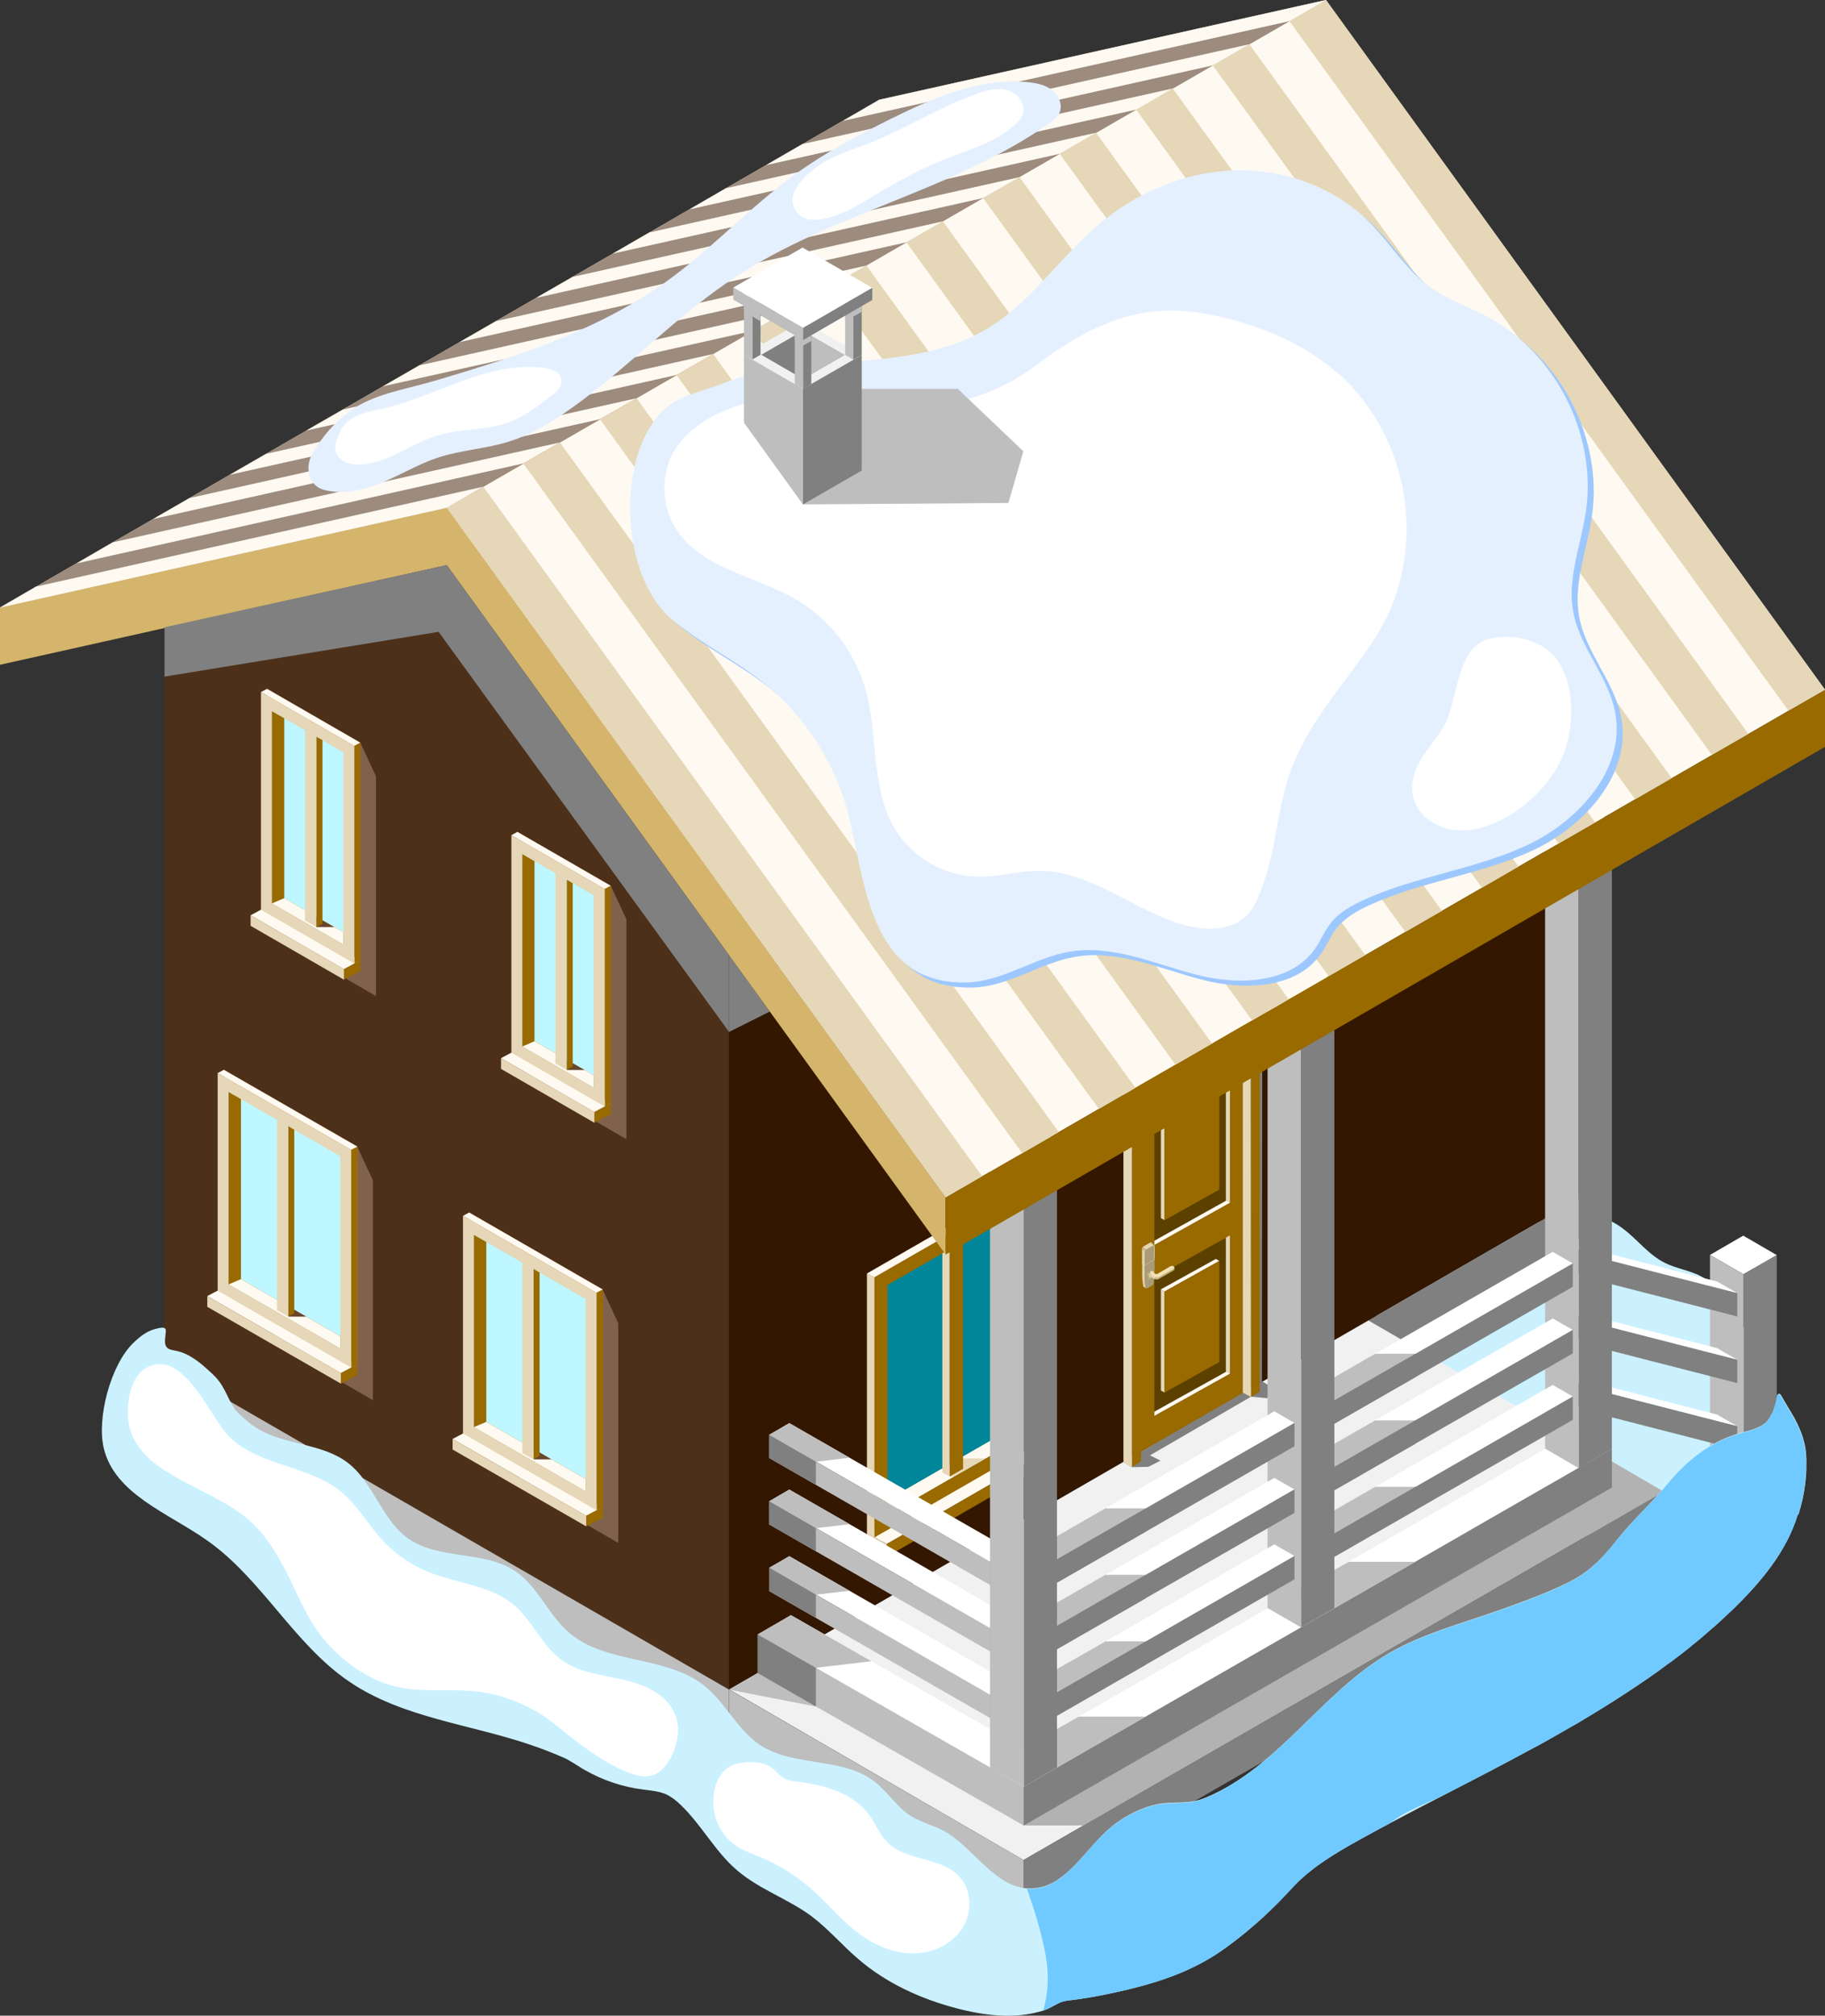 <?xml version="1.0" encoding="UTF-8"?>
<svg xmlns="http://www.w3.org/2000/svg" viewBox="0 0 100.28 110.73">
  <rect x="0" y="0" width="100.28" height="110.73" fill="#333333" stroke="none"/>
  <defs>
    <style>
      .cls-1 {
        fill: #f1f1f1;
      }

      .cls-2, .cls-3 {
        fill: gray;
      }

      .cls-4 {
        fill: #cbbb86;
      }

      .cls-5 {
        fill: #9d8b7e;
      }

      .cls-5, .cls-6, .cls-3, .cls-7, .cls-8, .cls-9 {
        isolation: isolate;
      }

      .cls-5, .cls-3, .cls-7, .cls-8, .cls-9 {
        mix-blend-mode: multiply;
      }

      .cls-10 {
        fill: #f1e2b7;
      }

      .cls-11 {
        fill: #331700;
      }

      .cls-12 {
        fill: #b8aa7a;
      }

      .cls-13 {
        fill: #008698;
      }

      .cls-14 {
        fill: #9dc8ff;
      }

      .cls-15 {
        fill: #cbf1ff;
      }

      .cls-16, .cls-7 {
        fill: #bebebe;
      }

      .cls-17 {
        fill: #986a00;
      }

      .cls-18 {
        fill: #bef7ff;
      }

      .cls-19 {
        fill: #fff;
      }

      .cls-20 {
        fill: #e2d2a9;
      }

      .cls-21 {
        fill: #e7daad;
      }

      .cls-22 {
        fill: #a99c79;
      }

      .cls-23 {
        fill: #c5b893;
      }

      .cls-24 {
        fill: #bbaa72;
      }

      .cls-25 {
        fill: #a86647;
      }

      .cls-26 {
        fill: #ce7538;
      }

      .cls-27 {
        fill: #e9dbb2;
      }

      .cls-28 {
        fill: #f3e6b8;
      }

      .cls-29 {
        fill: #5c4000;
      }

      .cls-8 {
        fill: #80624c;
      }

      .cls-30 {
        fill: #c3b586;
      }

      .cls-31 {
        fill: #af8d54;
      }

      .cls-32 {
        fill: #70c9ff;
      }

      .cls-33 {
        fill: #d9ca9d;
      }

      .cls-34 {
        fill: #66462d;
      }

      .cls-9 {
        fill: #b2b2b2;
      }

      .cls-35 {
        fill: #4d3019;
      }

      .cls-36 {
        fill: #ceac70;
      }

      .cls-37 {
        fill: #d0c093;
      }

      .cls-38 {
        fill: #fffaf1;
      }

      .cls-39 {
        fill: #e5f0ff;
      }

      .cls-40 {
        fill: #a55e2d;
      }

      .cls-41 {
        fill: #d5b56b;
      }

      .cls-42 {
        fill: #e5d7b7;
      }
    </style>
  </defs>
  <g class="cls-6">
    <g id="Layer_2" data-name="Layer 2">
      <g id="sunneblick">
        <g id="Suniblick">
          <g>
            <path class="cls-15" d="M89.17,67.49c.8.59,1.41,1.44,2.3,1.88.63.32,1.35.41,1.97.73.99.51,1.6,1.52,2.17,2.47.54.91,1.07,1.82,1.4,2.82.72,2.19.36,4.66-.77,6.67-1.03,1.84-2.76,3.38-4.83,3.79-.72.14-1.49.15-2.18-.1-.81-.3-1.46-.92-2.13-1.47-1.33-1.07-2.86-1.89-4.49-2.39-1.99-.61-4.17-.77-5.93-1.89-1.43-.91-2.47-2.5-2.46-4.19,0-1.66.98-3.16,2.14-4.34,1.89-1.93,4.07-2.81,6.54-3.72,2.16-.8,4.08-1.87,6.26-.27h.01Z"/>
            <g>
              <g>
                <polygon class="cls-35" points="40.06 92.82 9.04 74.92 9.04 34.46 24.55 31.04 40.06 52.37 40.06 92.82"/>
                <polygon class="cls-11" points="40.06 92.82 88.37 64.93 88.37 24.48 40.06 52.37 40.06 92.82"/>
                <polygon class="cls-40" points="24.55 31.04 72.86 3.14 88.37 24.48 40.06 52.37 24.55 31.04"/>
                <polygon class="cls-26" points="9.04 34.46 57.35 6.57 72.86 3.14 24.55 31.04 9.04 34.46"/>
              </g>
              <polygon class="cls-2" points="75.19 74.71 75.19 72.54 88.37 64.93 88.37 67.1 75.19 74.71"/>
              <g>
                <polygon class="cls-1" points="91.42 81.93 56.24 102.18 40.07 92.81 75.19 72.54 91.42 81.93"/>
                <polygon class="cls-16" points="40.06 92.82 44.83 93.75 41.63 91.91 40.06 92.82"/>
                <polygon class="cls-9" points="56.25 100.28 59.55 100.28 91.42 81.94 87.45 79.63 56.25 100.28"/>
                <polygon class="cls-2" points="91.42 84.11 91.42 81.94 56.24 102.18 56.24 104.35 91.42 84.11"/>
                <polygon class="cls-16" points="56.24 104.35 56.24 102.18 40.07 92.82 40.07 94.99 56.24 104.35"/>
              </g>
              <polygon class="cls-3" points="40.06 56.69 42.3 55.57 40.06 52.47 40.06 56.69"/>
              <g>
                <polygon class="cls-3" points="62.2 80.6 63.1 80.58 63.77 80.24 63.19 79.95 68.74 76.73 69.63 76.81 70.33 76.46 69.34 75.88 61.73 80.32 62.2 80.6"/>
                <polygon class="cls-3" points="69.34 75.88 69.36 56.62 68.76 55.32 68.83 76.17 69.34 75.88"/>
                <g>
                  <g>
                    <g>
                      <g>
                        <polygon class="cls-31" points="62.21 59.68 62.69 59.95 62.69 79.75 62.21 79.48 62.21 59.68"/>
                        <polygon class="cls-17" points="62.69 59.95 68.31 56.69 68.31 76.51 62.69 79.75 62.69 59.95"/>
                        <g>
                          <polygon class="cls-29" points="63.43 60.76 67.57 58.45 67.57 66.08 63.43 68.39 63.43 60.76"/>
                          <polygon class="cls-38" points="67.37 58.56 67.37 65.96 63.43 68.16 63.43 68.39 67.57 66.08 67.57 58.45 67.37 58.56"/>
                        </g>
                        <g>
                          <polygon class="cls-29" points="63.43 70.19 67.57 67.88 67.57 75.47 63.43 77.78 63.43 70.19"/>
                          <polygon class="cls-38" points="67.37 67.99 67.37 75.36 63.43 77.55 63.43 77.78 67.57 75.47 67.57 67.88 67.37 67.99"/>
                        </g>
                        <polygon class="cls-36" points="67.83 56.44 68.31 56.71 62.69 59.95 62.21 59.68 67.83 56.44"/>
                      </g>
                      <polygon class="cls-42" points="67.37 58.56 67.37 65.96 67.57 66.08 67.57 58.45 67.37 58.56"/>
                      <polygon class="cls-42" points="63.79 61.36 63.79 66.92 63.99 67.03 63.99 61.48 63.79 61.36"/>
                      <polygon class="cls-38" points="63.79 61.36 66.81 59.69 67 59.8 63.99 61.48 63.79 61.36"/>
                      <polygon class="cls-42" points="67.37 67.99 67.37 75.36 67.57 75.47 67.57 67.88 67.37 67.99"/>
                    </g>
                    <g>
                      <polygon class="cls-17" points="69.22 55.6 69.22 76.45 68.93 76.62 68.74 76.73 68.73 76.74 68.3 76.51 68.73 76.26 68.73 56.46 68.29 56.73 62.69 60.01 62.7 80.28 62.2 80.59 62.2 59.73 69.22 55.6"/>
                      <polygon class="cls-42" points="61.73 59.45 62.2 59.73 62.2 80.6 61.73 80.32 61.73 59.45"/>
                      <polygon class="cls-38" points="68.76 55.32 69.22 55.6 62.2 59.73 61.73 59.46 68.76 55.32"/>
                    </g>
                    <polygon class="cls-42" points="68.74 76.73 68.73 76.74 68.3 76.51 68.29 76.5 68.29 56.71 68.73 56.46 68.74 76.73"/>
                  </g>
                  <g>
                    <path class="cls-20" d="M63.3,68.34v1.2l-.05.85c0,.06-.03.11-.08.14l-.18.1-.05.03-.04.02s-.04.01-.06,0h0s-.03-.03-.03-.06l-.05-.45v-1.55c0-.06.03-.12.08-.15l.37-.21s.05-.01.07,0h0s.03.03.03.06v.02Z"/>
                    <polygon class="cls-20" points="63.4 68.42 63.3 68.81 63.3 68.83 62.99 70.64 62.97 70.77 62.84 70.69 62.83 70.69 62.8 69.49 62.89 69.24 62.96 69.02 63.22 68.49 63.27 68.28 63.27 68.29 63.4 68.42 63.4 68.42"/>
                    <path class="cls-22" d="M63.44,68.47v1.15l-.05.85c0,.06-.03.11-.08.14l-.27.16s-.05.01-.07,0-.03-.03-.03-.05v-.04l-.05-.4v-1.49c0-.06.03-.12.08-.15l.25-.14.08-.05.04-.02s.04-.01.06,0h0s.03.03.03.06v-.02Z"/>
                    <path class="cls-20" d="M63.44,68.47v.66l-.14-.31h0l-.33.58-.07.11-.14-.08v-.8c0-.06.03-.12.08-.15l.37-.21s.05-.01.07,0h0l.13.13h0s.03.03.03.06h0Z"/>
                    <path class="cls-23" d="M62.75,68.65l.58.39.11-.28v-.28s-.01-.04-.03-.06h0l-.13-.13h0s-.04-.01-.07,0l-.37.21s-.08.09-.08.15h0Z"/>
                    <path class="cls-27" d="M63.21,68.28h-.01l-.37.21s-.02.01-.02.02l.41.29.16-.37-.16-.15h0Z"/>
                    <path class="cls-37" d="M63.4,68.42h0s-.04-.01-.06,0l-.04.02-.08.05-.25.14s-.08.09-.08.15v.75l.55-.32v-.73s-.01-.04-.03-.06h0Z"/>
                    <path class="cls-22" d="M62.91,68.78s.03-.1.07-.13l.37-.21h.04s.02.03.02.04v.72l-.51.3v-.72h0Z"/>
                    <path class="cls-22" d="M62.89,70.32l.04.35v.04s.02.04.03.05c.02.01.04.01.07,0l.27-.15s.08-.08.08-.13l.05-.47v-.6l-.53.31v.6h-.01Z"/>
                    <path class="cls-20" d="M63.29,68.35h.03l-.02-.02h-.05l-.37.21s-.08.09-.08.15v.79l.04.02v-.79c0-.06.03-.12.08-.15l.37-.21Z"/>
                    <path class="cls-23" d="M63.3,68.31h-.05l-.37.21s-.08.09-.08.15l.04.03h0c0-.06.03-.12.08-.15l.37-.21h.03l-.02-.02h0Z"/>
                    <path class="cls-27" d="M63.25,68.32h0l-.37.21s-.02.01-.02.02l.04.03s.02-.01.02-.02l.36-.21-.03-.03h0Z"/>
                    <g>
                      <g>
                        <g>
                          <path class="cls-30" d="M63.16,70.21l-.07-.04s-.05-.08-.03-.15v-.02h0v-.02h0v-.02h0s0-.01.01-.02h0s.01-.01.02-.02h0s.01,0,.02-.01h.07l.07.04s.05.07.04.12v.02h0s-.02.06-.04.08c-.02.03-.04.05-.06.07-.05.05-.11.07-.15.05l.12-.08Z"/>
                          <path class="cls-12" d="M63.31,70.16h0l-.25-.14h0c-.02.07,0,.13.03.15l.07.04s.1,0,.15-.05h0Z"/>
                          <path class="cls-21" d="M63.38,70.06s.02-.04.02-.05h0v-.02c0-.06,0-.1-.04-.12l-.07-.04h-.07s-.01,0-.02.01h0s-.01.01-.02.02h0l.26.15-.06.05Z"/>
                          <path class="cls-28" d="M63.4,69.94s0-.08-.04-.09l-.07-.04h-.06l.21.12h-.04Z"/>
                        </g>
                        <path class="cls-30" d="M63.17,70.21c.06.03.15-.02.2-.12.06-.1.06-.21,0-.24s-.15.02-.2.12c-.06.1-.06.21,0,.24Z"/>
                      </g>
                      <g>
                        <path class="cls-33" d="M63.38,69.85s-.04-.01-.07,0v.32s.05-.05.06-.08c.06-.1.06-.21,0-.24h.01Z"/>
                        <path class="cls-10" d="M63.19,69.95l.03.09.18-.1-.04-.09s-.1-.03-.17.1h0Z"/>
                        <path class="cls-33" d="M63.22,70.03v.11l-.06.06s-.04-.04-.03-.11c0-.09.06-.15.06-.15l.03.09Z"/>
                        <g>
                          <path class="cls-24" d="M64.53,69.62s-.04.03-.05.05c-.06-.03-.12-.02-.18,0l-.7.41s-.08.02-.11,0l-.27-.06v.11l.16.09c.11.06.25.06.37,0l.75-.43s.04-.04.04-.06h0v-.12h0Z"/>
                          <path class="cls-4" d="M63.46,70.27c.07.02.14.02.21,0v-.15h-.21v.14h0Z"/>
                          <path class="cls-20" d="M63.46,70.09l-.24-.05v.11l.16.09s.05.03.08.03v-.18Z"/>
                          <path class="cls-10" d="M63.22,70.03l.16.09c.11.06.25.07.37,0l.75-.43s.05-.1,0-.12h0c-.06-.04-.14-.04-.2,0l-.7.41s-.08.02-.11,0l-.09-.05-.18.1h0Z"/>
                        </g>
                      </g>
                    </g>
                  </g>
                  <polygon class="cls-17" points="63.99 61.48 67 59.8 67 65.35 63.99 67.03 63.99 61.48"/>
                  <polygon class="cls-42" points="63.79 70.83 63.79 76.39 63.99 76.5 63.99 70.95 63.79 70.83"/>
                  <polygon class="cls-38" points="63.79 70.83 66.81 69.16 67 69.27 63.99 70.95 63.79 70.83"/>
                  <polygon class="cls-17" points="63.99 70.95 67 69.27 67 74.82 63.99 76.5 63.99 70.95"/>
                </g>
              </g>
              <g>
                <g>
                  <polygon class="cls-38" points="57.49 79.77 56.41 79.2 47.64 84.24 48.73 84.82 57.49 79.77"/>
                  <polygon class="cls-42" points="48.73 85.52 47.64 84.94 47.64 84.24 48.73 84.82 48.73 85.52"/>
                  <polygon class="cls-17" points="57.49 80.47 57.49 79.77 48.73 84.82 48.73 85.52 57.49 80.47"/>
                </g>
                <g>
                  <polygon class="cls-25" points="56.41 79.2 56.41 64.91 47.64 69.96 47.64 84.24 56.41 79.2"/>
                  <polygon class="cls-38" points="56.82 65.13 56.41 64.91 47.64 69.96 48.05 70.17 56.82 65.13"/>
                  <polygon class="cls-42" points="48.05 84.46 47.64 84.24 47.64 69.96 48.05 70.17 48.05 84.46"/>
                  <polygon class="cls-17" points="56.82 79.41 56.82 65.13 48.05 70.17 48.05 84.46 56.82 79.41"/>
                  <polygon class="cls-13" points="56.1 66.37 56.1 79 48.77 83.21 48.77 70.59 56.1 66.37"/>
                  <polygon class="cls-42" points="55.29 66.84 55.29 78.65 48.77 82.4 48.77 83.21 56.1 79 56.1 66.37 55.29 66.84"/>
                  <polygon class="cls-38" points="56.1 79 54.15 80.12 52.42 81.11 48.77 83.21 48.77 82.4 52.18 80.44 52.73 80.12 55.29 78.65 56.1 79"/>
                  <polygon class="cls-42" points="54.15 80.12 52.42 81.11 52.18 81.11 52.18 80.12 54.15 80.12"/>
                </g>
                <g>
                  <polygon class="cls-42" points="51.78 68.85 51.78 80.9 52.18 81.11 52.18 68.62 51.78 68.85"/>
                  <polygon class="cls-17" points="52.18 68.62 52.18 81.11 52.92 80.69 52.92 68.19 52.18 68.62"/>
                </g>
              </g>
              <g>
                <polygon class="cls-19" points="95.8 70 93.96 68.94 95.79 67.88 97.63 68.95 95.8 70"/>
                <polygon class="cls-2" points="95.8 81.59 97.63 80.53 97.63 68.95 95.8 70 95.8 81.59"/>
                <polygon class="cls-16" points="93.96 80.52 95.8 81.59 95.8 70 93.96 68.94 93.96 80.52"/>
              </g>
              <g>
                <g>
                  <polygon class="cls-2" points="87.19 68.92 87.19 70.2 86.09 69.57 86.09 68.28 87.19 68.92"/>
                  <polygon class="cls-19" points="95.46 71.04 94.35 70.4 86.09 68.28 87.19 68.92 95.46 71.04"/>
                  <polygon class="cls-2" points="95.46 72.32 95.46 71.04 87.19 68.92 87.19 70.2 95.46 72.32"/>
                </g>
                <g>
                  <polygon class="cls-2" points="87.19 72.58 87.19 73.86 86.09 73.22 86.09 71.94 87.19 72.58"/>
                  <polygon class="cls-19" points="95.46 74.7 94.35 74.06 86.09 71.94 87.19 72.58 95.46 74.7"/>
                  <polygon class="cls-2" points="95.46 75.98 95.46 74.7 87.19 72.58 87.19 73.86 95.46 75.98"/>
                </g>
                <g>
                  <polygon class="cls-2" points="87.19 76.23 87.19 77.51 86.09 76.88 86.09 75.59 87.19 76.23"/>
                  <polygon class="cls-19" points="95.46 78.35 94.35 77.71 86.09 75.59 87.19 76.23 95.46 78.35"/>
                  <polygon class="cls-2" points="95.46 79.63 95.46 78.35 87.19 76.23 87.19 77.51 95.46 79.63"/>
                </g>
              </g>
              <polygon class="cls-16" points="40.06 94.99 40.06 92.82 9.04 74.91 9.04 77.08 40.06 94.99"/>
              <g>
                <polygon class="cls-2" points="56.25 98.15 56.25 100.28 58.08 99.22 58.08 97.09 56.25 98.15"/>
                <polygon class="cls-19" points="41.63 89.79 43.46 88.73 58.08 97.09 56.25 98.15 41.63 89.79"/>
                <polygon class="cls-16" points="44.83 91.62 47.88 91.26 43.46 88.73 41.63 89.79 44.83 91.62"/>
                <polygon class="cls-16" points="41.63 91.91 41.63 89.79 56.25 98.15 56.25 100.28 41.63 91.91"/>
              </g>
              <g>
                <g>
                  <polygon class="cls-2" points="54.4 85.79 54.4 87.07 55.51 86.43 55.51 85.15 54.4 85.79"/>
                  <polygon class="cls-19" points="42.27 78.82 43.37 78.18 55.51 85.15 54.4 85.79 42.27 78.82"/>
                  <polygon class="cls-16" points="42.27 80.1 42.27 78.82 54.4 85.79 54.4 87.07 42.27 80.1"/>
                  <polygon class="cls-2" points="44.83 80.29 44.83 81.57 42.26 80.1 42.26 78.82 44.83 80.29"/>
                </g>
                <g>
                  <polygon class="cls-2" points="54.4 89.44 54.4 90.72 55.51 90.09 55.51 88.8 54.4 89.44"/>
                  <polygon class="cls-19" points="42.27 82.47 43.37 81.83 55.51 88.8 54.4 89.44 42.27 82.47"/>
                  <polygon class="cls-16" points="42.27 83.75 42.27 82.47 54.4 89.44 54.4 90.72 42.27 83.75"/>
                  <polygon class="cls-2" points="44.83 83.94 44.83 85.22 42.26 83.75 42.26 82.46 44.83 83.94"/>
                </g>
                <g>
                  <polygon class="cls-2" points="54.4 93.1 54.4 94.38 55.51 93.74 55.51 92.46 54.4 93.1"/>
                  <polygon class="cls-19" points="42.27 86.13 43.37 85.49 55.51 92.46 54.4 93.1 42.27 86.13"/>
                  <polygon class="cls-16" points="46.68 87.39 44.84 87.6 42.27 86.12 43.37 85.49 46.68 87.39"/>
                  <polygon class="cls-16" points="46.68 83.73 44.84 83.95 42.27 82.47 43.37 81.83 46.68 83.73"/>
                  <polygon class="cls-16" points="46.68 80.08 44.84 80.3 42.27 78.82 43.37 78.18 46.68 80.08"/>
                  <polygon class="cls-16" points="42.27 87.41 42.27 86.13 54.4 93.1 54.4 94.38 42.27 87.41"/>
                  <polygon class="cls-2" points="44.83 87.6 44.83 88.88 42.27 87.41 42.27 86.12 44.83 87.6"/>
                </g>
              </g>
              <g>
                <polygon class="cls-16" points="56.25 98.15 56.25 100.28 54.42 99.22 54.42 97.09 56.25 98.15"/>
                <polygon class="cls-19" points="88.57 79.59 86.74 78.54 54.42 97.09 56.25 98.15 88.57 79.59"/>
                <polygon class="cls-2" points="88.57 81.72 88.57 79.59 56.25 98.15 56.25 100.28 88.57 81.72"/>
              </g>
              <g>
                <polygon class="cls-19" points="86.74 46.19 84.9 45.13 86.73 44.07 88.57 45.13 86.74 46.19"/>
                <polygon class="cls-2" points="86.74 80.65 88.57 79.59 88.57 45.13 86.74 46.19 86.74 80.65"/>
                <polygon class="cls-16" points="84.9 79.58 86.74 80.65 86.74 46.19 84.9 45.13 84.9 79.58"/>
              </g>
              <g>
                <g>
                  <polygon class="cls-2" points="73.15 77.03 73.15 78.31 72.05 77.67 72.05 76.39 73.15 77.03"/>
                  <polygon class="cls-19" points="86.42 69.41 85.32 68.77 72.05 76.39 73.15 77.03 86.42 69.41"/>
                  <polygon class="cls-16" points="77.78 74.37 72.68 77.3 71.58 76.66 75.56 74.37 77.78 74.37"/>
                  <polygon class="cls-2" points="86.42 70.69 86.42 69.41 73.15 77.03 73.15 78.31 86.42 70.69"/>
                  <polygon class="cls-3" points="77.78 74.37 77.78 75.65 72.9 78.45 72.9 77.17 77.78 74.37"/>
                </g>
                <g>
                  <polygon class="cls-2" points="73.15 80.68 73.15 81.96 72.05 81.33 72.05 80.04 73.15 80.68"/>
                  <polygon class="cls-19" points="86.42 73.06 85.32 72.43 72.05 80.04 73.15 80.68 86.42 73.06"/>
                  <polygon class="cls-16" points="77.78 78.03 72.68 80.95 71.58 80.31 75.56 78.03 77.78 78.03"/>
                  <polygon class="cls-2" points="86.42 74.35 86.42 73.06 73.15 80.68 73.15 81.96 86.42 74.35"/>
                  <polygon class="cls-3" points="77.78 78.03 77.78 79.31 72.9 82.11 72.9 80.83 77.78 78.03"/>
                </g>
                <g>
                  <polygon class="cls-2" points="73.15 84.34 73.15 85.62 72.05 84.98 72.05 83.7 73.15 84.34"/>
                  <polygon class="cls-19" points="86.42 76.72 85.32 76.08 72.05 83.7 73.15 84.34 86.42 76.72"/>
                  <polygon class="cls-16" points="77.78 81.68 72.68 84.61 71.58 83.97 75.56 81.68 77.78 81.68"/>
                  <polygon class="cls-16" points="77.78 85.8 72.68 88.72 71.06 87.5 74.11 85.8 77.78 85.8"/>
                  <polygon class="cls-2" points="86.42 78 86.42 76.72 73.15 84.34 73.15 85.62 86.42 78"/>
                  <polygon class="cls-3" points="77.78 81.68 77.78 82.96 72.9 85.76 72.9 84.48 77.78 81.68"/>
                </g>
              </g>
              <g>
                <polygon class="cls-19" points="71.49 54.94 69.65 53.88 71.48 52.82 73.32 53.89 71.49 54.94"/>
                <polygon class="cls-2" points="71.49 89.4 73.32 88.34 73.32 53.89 71.49 54.94 71.49 89.4"/>
                <polygon class="cls-16" points="69.65 88.34 71.49 89.4 71.49 54.94 69.65 53.88 69.65 88.34"/>
              </g>
              <g>
                <g>
                  <polygon class="cls-2" points="57.86 85.79 57.86 87.07 56.75 86.43 56.75 85.15 57.86 85.79"/>
                  <polygon class="cls-19" points="71.13 78.17 70.02 77.53 56.75 85.15 57.86 85.79 71.13 78.17"/>
                  <polygon class="cls-16" points="62.96 82.86 57.86 85.79 56.75 85.15 60.74 82.86 62.96 82.86"/>
                  <polygon class="cls-2" points="71.13 79.45 71.13 78.17 57.86 85.79 57.86 87.07 71.13 79.45"/>
                  <polygon class="cls-3" points="62.96 82.86 62.96 84.14 58.08 86.94 58.08 85.66 62.96 82.86"/>
                </g>
                <g>
                  <polygon class="cls-2" points="57.86 89.44 57.86 90.72 56.75 90.09 56.75 88.8 57.86 89.44"/>
                  <polygon class="cls-19" points="71.13 81.82 70.02 81.19 56.75 88.8 57.86 89.44 71.13 81.82"/>
                  <polygon class="cls-16" points="62.96 86.51 57.86 89.44 56.75 88.8 60.74 86.51 62.96 86.51"/>
                  <polygon class="cls-2" points="71.13 83.11 71.13 81.82 57.86 89.44 57.86 90.72 71.13 83.11"/>
                  <polygon class="cls-3" points="62.96 86.51 62.96 87.8 58.08 90.6 58.08 89.32 62.96 86.51"/>
                </g>
                <g>
                  <polygon class="cls-2" points="57.86 93.1 57.86 94.38 56.75 93.74 56.75 92.46 57.86 93.1"/>
                  <polygon class="cls-19" points="71.13 85.48 70.02 84.84 56.75 92.46 57.86 93.1 71.13 85.48"/>
                  <polygon class="cls-16" points="62.96 90.17 57.86 93.1 56.75 92.45 60.74 90.17 62.96 90.17"/>
                  <polygon class="cls-16" points="62.96 94.3 57.86 97.23 56.32 95.98 59.28 94.3 62.96 94.3"/>
                  <polygon class="cls-2" points="71.13 86.76 71.13 85.48 57.86 93.1 57.86 94.38 71.13 86.76"/>
                  <polygon class="cls-3" points="62.96 90.17 62.96 91.45 58.08 94.25 58.08 92.97 62.96 90.17"/>
                </g>
              </g>
              <g>
                <polygon class="cls-19" points="56.25 63.69 54.4 62.63 56.23 61.57 58.08 62.64 56.25 63.69"/>
                <polygon class="cls-2" points="56.25 98.15 58.08 97.09 58.08 62.64 56.25 63.69 56.25 98.15"/>
                <polygon class="cls-16" points="54.4 97.09 56.25 98.15 56.25 63.69 54.4 62.63 54.4 97.09"/>
              </g>
              <g>
                <g>
                  <polygon class="cls-38" points="24.55 27.9 72.86 0 100.28 37.89 51.96 65.78 24.55 27.9"/>
                  <polygon class="cls-42" points="0 33.37 48.31 5.48 72.86 0 24.55 27.9 0 33.37"/>
                  <polygon class="cls-5" points="0 33.37 48.31 5.48 72.86 0 24.55 27.9 0 33.37"/>
                </g>
                <polygon class="cls-41" points="51.96 68.92 51.96 65.78 24.55 27.9 24.55 31.04 51.96 68.92"/>
                <polygon class="cls-17" points="100.28 37.89 100.28 41.03 51.96 68.92 51.96 65.78 100.28 37.89"/>
                <polygon class="cls-41" points="0 36.52 0 33.37 24.55 27.9 24.55 31.04 0 36.52"/>
              </g>
              <polygon class="cls-3" points="9.04 37.17 24.1 34.71 40.06 56.69 40.06 52.47 24.55 31.04 9.04 34.46 9.04 37.17"/>
              <g>
                <polygon class="cls-8" points="19.8 40.8 20.66 42.65 20.66 54.72 15.25 51.58 15.11 39.41 19.8 40.8"/>
                <g>
                  <g>
                    <polygon class="cls-38" points="13.77 50.28 14.67 49.8 19.8 52.76 18.9 53.24 13.77 50.28"/>
                    <polygon class="cls-17" points="18.9 53.82 19.8 53.34 19.8 52.76 18.9 53.24 18.9 53.82"/>
                    <polygon class="cls-42" points="13.77 50.86 13.77 50.28 18.9 53.24 18.9 53.82 13.77 50.86"/>
                  </g>
                  <g>
                    <polygon class="cls-25" points="14.67 49.8 14.67 37.84 19.8 40.8 19.8 52.76 14.67 49.8"/>
                    <polygon class="cls-38" points="14.34 38.02 14.67 37.84 19.8 40.8 19.47 40.98 14.34 38.02"/>
                    <polygon class="cls-17" points="19.47 52.93 19.8 52.76 19.8 40.8 19.47 40.98 19.47 52.93"/>
                    <polygon class="cls-42" points="14.34 49.98 14.34 38.02 19.47 40.98 19.47 52.93 14.34 49.98"/>
                    <polygon class="cls-18" points="14.94 39.07 14.94 49.63 18.87 51.89 18.87 41.33 14.94 39.07"/>
                    <polygon class="cls-17" points="15.62 39.46 15.62 49.34 18.87 51.21 18.87 51.89 14.94 49.63 14.94 39.07 15.62 39.46"/>
                    <polygon class="cls-38" points="15.62 49.34 14.94 49.63 18.87 51.89 18.87 51.21 15.62 49.34"/>
                  </g>
                  <polygon class="cls-34" points="18.37 50.93 17.38 50.93 17.38 50.36 18.37 50.93"/>
                  <g>
                    <polygon class="cls-17" points="17.72 40.66 17.72 50.75 17.38 50.93 17.38 40.47 17.72 40.66"/>
                    <polygon class="cls-42" points="17.38 40.47 17.38 50.93 16.76 50.57 16.76 40.11 17.38 40.47"/>
                  </g>
                </g>
              </g>
              <g>
                <polygon class="cls-8" points="33.56 48.66 34.42 50.5 34.42 62.58 29 59.44 28.87 47.27 33.56 48.66"/>
                <g>
                  <g>
                    <polygon class="cls-38" points="27.53 58.13 28.43 57.65 33.56 60.61 32.66 61.09 27.53 58.13"/>
                    <polygon class="cls-17" points="32.66 61.68 33.56 61.2 33.56 60.61 32.66 61.09 32.66 61.68"/>
                    <polygon class="cls-42" points="27.53 58.72 27.53 58.13 32.66 61.09 32.66 61.68 27.53 58.72"/>
                  </g>
                  <g>
                    <polygon class="cls-25" points="28.43 57.65 28.43 45.7 33.56 48.66 33.56 60.61 28.43 57.65"/>
                    <polygon class="cls-38" points="28.1 45.88 28.43 45.7 33.56 48.66 33.23 48.84 28.1 45.88"/>
                    <polygon class="cls-17" points="33.23 60.79 33.56 60.61 33.56 48.66 33.23 48.84 33.23 60.79"/>
                    <polygon class="cls-42" points="28.1 57.83 28.1 45.88 33.23 48.84 33.23 60.79 28.1 57.83"/>
                    <polygon class="cls-18" points="28.7 46.92 28.7 57.48 32.62 59.75 32.62 49.18 28.7 46.92"/>
                    <polygon class="cls-17" points="29.37 47.31 29.37 57.2 32.62 59.07 32.62 59.75 28.7 57.49 28.7 46.92 29.37 47.31"/>
                    <polygon class="cls-38" points="29.37 57.2 28.7 57.49 32.62 59.75 32.62 59.07 29.37 57.2"/>
                  </g>
                  <polygon class="cls-34" points="32.12 58.78 31.14 58.78 31.14 58.22 32.12 58.78"/>
                  <g>
                    <polygon class="cls-17" points="31.47 48.52 31.47 58.6 31.14 58.78 31.14 48.33 31.47 48.52"/>
                    <polygon class="cls-42" points="31.14 48.33 31.14 58.78 30.52 58.43 30.52 47.97 31.14 48.33"/>
                  </g>
                </g>
              </g>
              <g>
                <polygon class="cls-8" points="19.63 62.99 20.49 64.84 20.49 76.92 15.08 73.78 14.94 61.6 19.63 62.99"/>
                <g>
                  <g>
                    <polygon class="cls-38" points="11.39 71.2 12.3 70.72 19.64 74.95 18.73 75.43 11.39 71.2"/>
                    <polygon class="cls-17" points="18.73 76.01 19.64 75.53 19.64 74.95 18.73 75.43 18.73 76.01"/>
                    <polygon class="cls-42" points="11.39 71.79 11.39 71.2 18.73 75.43 18.73 76.01 11.39 71.79"/>
                  </g>
                  <g>
                    <polygon class="cls-25" points="12.3 70.72 12.3 58.77 19.64 62.99 19.64 74.95 12.3 70.72"/>
                    <polygon class="cls-38" points="11.96 58.95 12.3 58.77 19.64 62.99 19.3 63.17 11.96 58.95"/>
                    <polygon class="cls-17" points="19.3 75.13 19.64 74.95 19.64 62.99 19.3 63.17 19.3 75.13"/>
                    <polygon class="cls-42" points="11.96 70.9 11.96 58.95 19.3 63.17 19.3 75.13 11.96 70.9"/>
                    <polygon class="cls-18" points="12.56 59.99 12.56 70.56 18.7 74.08 18.7 63.52 12.56 59.99"/>
                    <polygon class="cls-17" points="13.24 60.38 13.24 70.27 18.7 73.41 18.7 74.08 12.56 70.56 12.56 59.99 13.24 60.38"/>
                    <polygon class="cls-38" points="13.24 70.27 12.56 70.56 18.7 74.08 18.7 73.41 13.24 70.27"/>
                  </g>
                  <polygon class="cls-34" points="16.83 72.33 15.84 72.33 15.84 71.76 16.83 72.33"/>
                  <g>
                    <polygon class="cls-17" points="16.17 62.06 16.17 72.15 15.84 72.33 15.84 61.87 16.17 62.06"/>
                    <polygon class="cls-42" points="15.84 61.87 15.84 72.33 15.22 71.97 15.22 61.52 15.84 61.87"/>
                  </g>
                </g>
              </g>
              <g>
                <polygon class="cls-8" points="33.11 70.84 33.97 72.68 33.97 84.76 28.56 81.62 28.42 69.45 33.11 70.84"/>
                <g>
                  <g>
                    <polygon class="cls-38" points="24.87 79.05 25.78 78.57 33.12 82.79 32.21 83.27 24.87 79.05"/>
                    <polygon class="cls-17" points="32.21 83.85 33.12 83.37 33.12 82.79 32.21 83.27 32.21 83.85"/>
                    <polygon class="cls-42" points="24.87 79.63 24.87 79.05 32.21 83.27 32.21 83.85 24.87 79.63"/>
                  </g>
                  <g>
                    <polygon class="cls-25" points="25.78 78.57 25.78 66.61 33.12 70.84 33.12 82.79 25.78 78.57"/>
                    <polygon class="cls-38" points="25.44 66.79 25.78 66.61 33.12 70.84 32.78 71.02 25.44 66.79"/>
                    <polygon class="cls-17" points="32.78 82.97 33.12 82.79 33.12 70.84 32.78 71.02 32.78 82.97"/>
                    <polygon class="cls-42" points="25.44 78.75 25.44 66.79 32.78 71.02 32.78 82.97 25.44 78.75"/>
                    <polygon class="cls-18" points="26.04 67.84 26.04 78.4 32.18 81.93 32.18 71.36 26.04 67.84"/>
                    <polygon class="cls-17" points="26.72 68.23 26.72 78.11 32.18 81.25 32.18 81.93 26.04 78.4 26.04 67.84 26.72 68.23"/>
                    <polygon class="cls-38" points="26.72 78.11 26.04 78.4 32.18 81.93 32.18 81.25 26.72 78.11"/>
                  </g>
                  <polygon class="cls-34" points="30.3 80.17 29.32 80.17 29.32 79.6 30.3 80.17"/>
                  <g>
                    <polygon class="cls-17" points="29.65 69.91 29.65 79.99 29.32 80.17 29.32 69.71 29.65 69.91"/>
                    <polygon class="cls-42" points="29.32 69.71 29.32 80.17 28.7 79.82 28.7 69.36 29.32 69.71"/>
                  </g>
                </g>
              </g>
              <polygon class="cls-2" points="44.83 93.75 44.83 91.62 41.63 89.79 41.63 91.91 44.83 93.75"/>
              <g>
                <polygon class="cls-42" points="53.97 64.62 51.96 65.78 24.55 27.9 26.56 26.74 53.97 64.62"/>
                <polygon class="cls-42" points="58.18 62.19 56.17 63.35 28.76 25.47 30.77 24.31 58.18 62.19"/>
                <polygon class="cls-42" points="62.39 59.76 60.38 60.92 32.97 23.04 34.98 21.88 62.39 59.76"/>
                <polygon class="cls-42" points="66.6 57.33 64.59 58.49 37.18 20.61 39.19 19.45 66.6 57.33"/>
                <polygon class="cls-42" points="70.81 54.9 68.8 56.06 41.39 18.18 43.4 17.02 70.81 54.9"/>
                <polygon class="cls-42" points="75.02 52.47 73.01 53.63 45.6 15.75 47.61 14.59 75.02 52.47"/>
                <polygon class="cls-42" points="79.23 50.04 77.22 51.2 49.81 13.32 51.81 12.16 79.23 50.04"/>
                <polygon class="cls-42" points="83.44 47.61 81.43 48.77 54.02 10.88 56.02 9.73 83.44 47.61"/>
                <polygon class="cls-42" points="87.65 45.18 85.64 46.34 58.23 8.45 60.23 7.3 87.65 45.18"/>
                <polygon class="cls-42" points="91.86 42.75 89.85 43.91 62.43 6.02 64.44 4.86 91.86 42.75"/>
                <polygon class="cls-42" points="96.07 40.32 94.06 41.47 66.64 3.59 68.65 2.43 96.07 40.32"/>
                <polygon class="cls-42" points="100.28 37.89 98.27 39.04 70.85 1.16 72.86 0 100.28 37.89"/>
              </g>
              <g>
                <polygon class="cls-38" points="26.54 26.74 24.54 27.9 0 33.38 1.99 32.22 2 32.22 26.54 26.74"/>
                <polygon class="cls-38" points="30.75 24.31 28.75 25.46 4.21 30.95 6.2 29.79 6.21 29.79 30.75 24.31"/>
                <polygon class="cls-38" points="34.96 21.88 32.96 23.03 8.42 28.51 10.42 27.36 10.42 27.36 34.96 21.88"/>
                <polygon class="cls-38" points="39.17 19.45 37.17 20.6 12.63 26.08 14.63 24.93 14.63 24.93 39.17 19.45"/>
                <polygon class="cls-38" points="43.38 17.02 41.38 18.17 16.84 23.65 18.84 22.5 18.84 22.5 43.38 17.02"/>
                <polygon class="cls-38" points="47.6 14.59 45.6 15.74 21.05 21.22 23.05 20.07 23.05 20.07 47.6 14.59"/>
                <polygon class="cls-38" points="51.81 12.16 49.81 13.31 25.26 18.79 27.26 17.64 27.26 17.64 51.81 12.16"/>
                <polygon class="cls-38" points="56.02 9.73 54.02 10.88 29.47 16.36 31.47 15.21 31.47 15.21 56.02 9.73"/>
                <polygon class="cls-38" points="60.23 7.29 58.23 8.45 33.68 13.93 35.68 12.77 35.68 12.77 60.23 7.29"/>
                <polygon class="cls-38" points="64.44 4.86 62.44 6.02 37.89 11.5 39.89 10.34 39.89 10.34 64.44 4.86"/>
                <polygon class="cls-38" points="68.65 2.43 66.65 3.59 42.1 9.07 44.1 7.91 44.11 7.91 68.65 2.43"/>
                <polygon class="cls-38" points="72.86 0 70.86 1.16 46.32 6.64 48.31 5.48 48.32 5.48 72.86 0"/>
              </g>
              <g>
                <path class="cls-14" d="M35.03,29.49c.23,1.93.97,3.74,2.15,4.76,1.54,1.32,3.41,2.21,5,3.46,2.35,1.84,4.06,4.48,4.78,7.38.94,3.8,1.2,9.32,6.52,9.16,1.96-.06,3.68-1.36,5.62-1.69,2.35-.4,4.67.67,6.98,1.27,2.31.59,5.2.5,6.54-1.48.29-.42.48-.91.79-1.31.46-.61,1.15-1,1.85-1.32,2.87-1.31,6.1-1.67,8.96-3,2.86-1.33,5.45-4.21,4.86-7.31-.38-1.98-1.96-3.57-2.31-5.55-.33-1.82.43-3.64.7-5.47.62-4.18-1.61-8.64-5.32-10.66-1.13-.61-2.37-1.02-3.39-1.79-1.25-.94-2.07-2.34-3.18-3.45-1.92-1.94-4.71-2.94-7.44-2.85s-5.38,1.22-7.46,2.99c-2.12,1.8-3.7,4.25-6.08,5.69-2.92,1.75-6.52,1.7-9.91,2.04-1.59.16-3.16.39-4.65.99-.9.36-2.19.61-2.96,1.21-1.73,1.37-2.37,4.26-2.05,6.92h0Z"/>
                <path class="cls-39" d="M34.7,29.21c.23,1.93.97,3.74,2.15,4.76,1.54,1.32,3.41,2.21,5,3.46,2.35,1.84,4.06,4.48,4.78,7.38.94,3.8,1.2,9.32,6.52,9.16,1.96-.06,3.68-1.36,5.62-1.69,2.35-.4,4.67.67,6.98,1.27,2.31.59,5.2.5,6.54-1.48.29-.42.48-.91.79-1.31.46-.61,1.15-1,1.85-1.32,2.87-1.31,6.1-1.67,8.96-3,2.86-1.33,5.45-4.21,4.86-7.31-.38-1.98-1.96-3.57-2.31-5.55-.33-1.82.43-3.64.7-5.47.62-4.18-1.61-8.64-5.32-10.66-1.13-.61-2.37-1.02-3.39-1.79-1.25-.94-2.07-2.34-3.18-3.45-1.92-1.94-4.71-2.94-7.44-2.85s-5.38,1.22-7.46,2.99c-2.12,1.8-3.7,4.25-6.08,5.69-2.92,1.75-6.52,1.7-9.91,2.04-1.59.16-3.16.39-4.65.99-.9.36-2.19.61-2.96,1.21-1.73,1.37-2.37,4.26-2.05,6.92h0Z"/>
                <path class="cls-19" d="M78.41,41.21c-.19.27-.37.55-.52.86-1.01,2.08.69,3.72,2.78,3.53.92-.09,1.79-.48,2.56-.99,1.17-.78,2.15-1.88,2.68-3.18.69-1.72.67-4.67-1.02-5.83-.86-.59-2.11-.75-3.11-.49-1.81.47-1.65,3.51-2.48,4.85-.27.44-.6.84-.89,1.27v-.02Z"/>
                <path class="cls-19" d="M73.57,20.57c-1.73-1.56-3.94-2.53-6.2-3.09-1.1-.27-2.22-.46-3.35-.42-2.71.1-5.07,1.47-7.15,3.05-2.08,1.59-5.19,2.51-7.79,2.38-2.63-.13-5.05-1.06-7.71-.44-1.82.43-3.97,1.5-4.62,3.35-.42,1.19-.29,2.58.39,3.65,1.4,2.2,4.39,2.58,6.63,3.9,1.81,1.06,3.18,2.84,3.77,4.85.74,2.55.27,5.46,1.63,7.73.94,1.57,2.72,2.6,4.56,2.63,1.16.02,2.29-.33,3.45-.32,2.71.04,4.96,2.03,7.54,2.87,1.03.34,2.29.49,3.29-.04.79-.41,1.15-1.38,1.43-2.2.68-1.93.75-4.02,1.42-5.96.95-2.75,3-4.91,4.59-7.29,3.07-4.6,2.2-10.99-1.88-14.68v.03Z"/>
              </g>
              <g>
                <polygon class="cls-7" points="44.12 27.71 55.41 27.63 56.23 24.79 52.63 21.36 44.13 21.36 44.12 27.71"/>
                <g>
                  <g>
                    <polygon class="cls-1" points="44.12 21.36 40.88 19.49 44.1 17.63 47.35 19.5 44.12 21.36"/>
                    <polygon class="cls-2" points="46.4 19.5 44.12 20.82 44.11 20.81 41.83 19.49 44.1 18.18 44.11 18.19 46.4 19.5"/>
                    <polygon class="cls-16" points="46.4 19.5 44.12 20.82 44.11 20.81 44.11 18.19 46.4 19.5"/>
                    <polygon class="cls-2" points="44.12 27.71 47.35 25.85 47.35 19.5 44.12 21.36 44.12 27.71"/>
                    <polygon class="cls-16" points="40.88 23.22 44.12 27.71 44.12 21.36 40.88 19.49 40.88 23.22"/>
                  </g>
                  <g>
                    <polygon class="cls-1" points="44.13 18.19 43.67 17.92 44.12 17.66 44.58 17.92 44.13 18.19"/>
                    <polygon class="cls-2" points="44.13 21.36 44.58 21.1 44.58 17.92 44.13 18.19 44.13 21.36"/>
                    <polygon class="cls-16" points="43.67 21.1 44.13 21.36 44.13 18.19 43.67 17.92 43.67 21.1"/>
                  </g>
                  <polygon class="cls-16" points="44.12 17.66 44.58 17.92 44.58 18.73 44.13 18.99 43.67 18.72 43.67 17.92 44.12 17.66"/>
                  <g>
                    <polygon class="cls-1" points="46.89 16.59 46.44 16.32 46.89 16.06 47.35 16.32 46.89 16.59"/>
                    <polygon class="cls-2" points="46.89 19.76 47.35 19.5 47.35 16.32 46.89 16.59 46.89 19.76"/>
                    <polygon class="cls-16" points="46.44 19.5 46.89 19.76 46.89 16.59 46.44 16.32 46.44 19.5"/>
                  </g>
                  <polygon class="cls-16" points="47.35 16.45 47.35 17.13 46.44 17.65 46.44 16.32 46.78 16.12 47.35 16.45"/>
                  <g>
                    <polygon class="cls-1" points="41.34 16.58 40.88 16.31 41.34 16.05 41.79 16.32 41.34 16.58"/>
                    <polygon class="cls-2" points="41.34 19.75 41.79 19.49 41.79 16.32 41.34 16.58 41.34 19.75"/>
                    <polygon class="cls-16" points="40.88 19.49 41.34 19.75 41.34 16.58 40.88 16.31 40.88 19.49"/>
                  </g>
                  <polygon class="cls-16" points="41.79 16.32 41.79 17.65 40.88 17.12 40.88 16.44 41.44 16.11 41.79 16.32"/>
                  <g>
                    <polygon class="cls-19" points="44.13 18.01 40.29 15.8 44.1 13.6 47.93 15.81 44.13 18.01"/>
                    <polygon class="cls-2" points="44.13 18.68 47.93 16.48 47.93 15.81 44.13 18.01 44.13 18.68"/>
                    <polygon class="cls-16" points="40.29 16.46 44.13 18.68 44.13 18.01 40.29 15.8 40.29 16.46"/>
                  </g>
                </g>
              </g>
              <g>
                <path class="cls-39" d="M16.97,25.46c-.1.63.16,1.28.86,1.46.89.22,1.85.07,2.7-.23,1.22-.43,2.33-1.16,3.56-1.56s2.56-.47,3.8-.85c1.27-.38,2.42-1.08,3.5-1.85,3.15-2.24,5.81-5.12,9.05-7.23,5.34-3.5,11.95-4.73,17.18-8.4.24-.17.49-.35.6-.62.18-.42-.03-.94-.4-1.22-.36-.29-.83-.39-1.29-.44-2.63-.29-5.2.83-7.58,2.01-1.81.9-3.61,1.85-5.25,3.04-2.48,1.79-4.57,4.08-7.05,5.87-2.53,1.82-5.41,3.08-8.35,4.09-1.51.52-3.03.98-4.56,1.43-1.51.44-3.24.69-4.54,1.64-.82.6-1.46,1.37-1.99,2.22-.12.2-.2.42-.24.65h0Z"/>
                <path class="cls-19" d="M18.44,24.37c-.03.17-.03.34.02.49.14.38.55.59.93.64,1.65.18,3.07-1.1,4.66-1.58,1.24-.38,2.6-.26,3.82-.69.89-.31,1.65-.89,2.4-1.46.31-.24.65-.56.58-.94-.07-.4-.55-.57-.95-.62-1.73-.23-3.46.31-5.1.94-1.33.51-2.66,1.09-4.06,1.36-.77.15-1.63.4-2.02,1.14-.1.19-.22.46-.27.72h-.01Z"/>
                <path class="cls-19" d="M45.37,8.85c.75-.41,1.56-.66,2.36-.97,2.02-.8,3.87-1.99,5.92-2.72.56-.2,1.17-.37,1.74-.19.57.17,1.02.82.79,1.37-.07.16-.19.29-.31.41-1.11,1.09-2.7,1.49-4.14,2.07-1.38.56-2.68,1.31-3.95,2.07-.87.52-1.78,1.06-2.79,1.17-.38.04-.81,0-1.08-.27-1.12-1.07.63-2.47,1.47-2.94h0Z"/>
              </g>
            </g>
            <g>
              <path class="cls-15" d="M98.78,83.22c-.62,2.03-2.03,3.7-3.55,5.18-.29.28-.59.55-.89.83-.09.08-.18.16-.28.24-.36.32-.72.63-1.1.93-.37.3-.76.6-1.14.89-.02.02-.03.02-.05.03-.8.6-1.62,1.17-2.47,1.72-.4.26-.8.52-1.21.77-.05.03-.09.06-.13.08-.39.24-.78.47-1.17.71-.45.26-.91.52-1.36.78-.44.25-.88.5-1.33.73-.03.02-.06.03-.09.05-.02,0-.02.02-.04.02-.72.39-1.45.78-2.18,1.16-.83.43-1.65.86-2.47,1.28-.97.5-1.95,1.01-2.91,1.52-.58.31-1.16.62-1.73.94-1.33.74-2.67,1.53-3.7,2.66-.5.55-1.02,1.07-1.57,1.58-.65.59-1.32,1.15-2.03,1.66-1.65,1.21-3.44,1.84-5.42,2.32-.9.21-1.8.4-2.72.53-.35.06-.73.05-1.06.21-.29.14-.53.31-.85.41h0c-1.55.49-3.24.28-4.79-.13-1.95-.51-3.85-1.38-5.38-2.7-.89-.76-1.65-1.66-2.58-2.36-1.3-.96-2.9-1.48-4.12-2.55-1.18-1.02-1.92-2.47-3.06-3.56-.24-.23-.5-.44-.8-.58-.39-.17-.83-.2-1.25-.26-1.12-.14-2.21-.5-3.19-1.06-.44-.24-.78-.52-1.25-.72-.54-.23-1.09-.45-1.65-.64-3.37-1.17-7.12-1.5-10.07-3.51-3.05-2.07-4.81-5.66-7.83-7.77-2.13-1.5-5.06-2.53-5.66-5.06-.39-1.65.38-4.6,1.65-5.8.23-.22.48-.43.76-.58.14-.07.29-.13.45-.17.12-.03.33-.09.46-.05.13.05.09.2.08.31-.02.3-.13.69.19.85.13.06.27.07.4.1.71.15,1.29.63,1.82,1.12.2.18.39.36.55.58.23.32.39.67.56,1.02.08.14.15.28.24.42.14.23.4.43.6.61.22.2.46.38.71.53,1.51.91,3.52.79,4.93,1.86,1.43,1.09,1.87,3.14,3.33,4.17,1.69,1.19,4.16.64,5.88,1.79,1.25.84,1.82,2.41,2.97,3.39,2.03,1.74,5.3,1.23,7.4,2.89,1.18.93,1.83,2.44,3.08,3.27,1.84,1.22,4.48.65,6.25,1.98.65.49,1.1,1.18,1.73,1.7.67.56,1.54.69,2.28,1.13,1.55.96,2.66,2.96,4.43,3.07h.21c1.92-.03,2.96-2.21,4.45-3.42.74-.6,1.8-1.13,2.76-1.25.88-.1,1.51.05,2.39-.32,2.02-.84,3.68-2.36,5.22-3.86,1.49-1.45,2.97-2.96,4.77-4.03,1.95-1.15,4.22-1.71,6.34-2.48,1.19-.43,2.39-.86,3.52-1.42,1.16-.56,1.92-1.32,2.7-2.32.87-1.11,1.94-2.06,2.84-3.15.99-1.21,2.25-2.24,3.75-2.7.47-.15,1.13-.26,1.54-.57.41-.32.64-1.01.71-1.51,0-.06.03-.13.09-.14.06-.02.1.04.13.09.2.35.4.69.61,1.03.38.65.69,1.37.76,2.14.08,1.13-.07,2.27-.41,3.35l-.05.04Z"/>
              <path class="cls-32" d="M98.78,83.22c-.62,2.03-2.03,3.7-3.55,5.18-.29.28-.59.55-.89.83-.09.08-.18.16-.28.24-.36.32-.72.63-1.1.93-.03.03-.07.06-.1.09-.34.28-.69.54-1.04.8-.02.02-.03.02-.05.03-.8.61-1.63,1.17-2.47,1.72-.4.26-.8.52-1.21.77-.05.03-.09.06-.13.08-.39.24-.78.47-1.17.71-.45.26-.91.52-1.36.78-.44.25-.88.5-1.33.73-.03.02-.06.03-.09.05-.02,0-.02.02-.04.02-.72.39-1.45.78-2.18,1.16-.83.43-1.65.86-2.47,1.28-.84.43-2.1.84-2.91,1.52-.58.31-1.16.62-1.73.94-1.33.74-2.67,1.53-3.7,2.66-.5.55-1.02,1.07-1.57,1.58-.65.59-1.32,1.15-2.03,1.66-1.65,1.21-3.44,1.84-5.42,2.32-.9.21-1.8.4-2.72.53-.35.06-.73.05-1.06.21-.29.14-.53.31-.85.41.14-.54.23-1.1.24-1.66.02-.91-.18-1.81-.41-2.7-.2-.79-.46-1.55-.73-2.32h.21c1.92-.03,2.96-2.21,4.45-3.42.74-.6,1.8-1.13,2.76-1.25.88-.1,1.51.05,2.39-.32,2.02-.84,3.68-2.36,5.22-3.86,1.49-1.45,2.97-2.96,4.77-4.03,1.95-1.15,4.22-1.71,6.34-2.48,1.19-.43,2.39-.86,3.52-1.42,1.16-.56,1.92-1.32,2.7-2.32.87-1.11,1.94-2.06,2.84-3.15.99-1.21,2.25-2.24,3.75-2.7.47-.15,1.13-.26,1.54-.57.41-.32.64-1.01.71-1.51,0-.06.03-.13.09-.14.06-.02.1.04.13.09.2.35.4.69.61,1.03.38.65.69,1.37.76,2.14.08,1.13-.07,2.27-.41,3.35h-.03Z"/>
              <path class="cls-19" d="M9.27,80.92c1.18.72,2.46,1.24,3.62,1.99,1.3.84,2.04,1.92,2.75,3.27.55,1.04.98,2.15,1.62,3.14.58.89,1.33,1.66,2.2,2.27.7.49,1.49.88,2.32,1.07,1.49.35,3.06.08,4.58.28,1.43.19,2.94.84,4.06,1.73,1.26,1,2.51,2.05,4.01,2.67.47.19.99.34,1.47.17.42-.15.73-.53.94-.93.4-.73.57-1.64.25-2.41-.45-1.1-1.69-1.64-2.85-1.9-1.16-.26-2.41-.38-3.37-1.07-1.09-.78-1.6-2.15-2.62-3.02-1.29-1.09-3.13-1.19-4.7-1.82-.99-.4-1.88-1.02-2.59-1.81-.76-.84-1.33-1.86-2.2-2.59-1.77-1.46-4.48-1.41-6.13-3-1.06-1.02-2.5-4.87-4.53-3.85-.91.46-1.13,1.85-1.07,2.75.1,1.41,1.08,2.35,2.23,3.05h.01Z"/>
              <path class="cls-19" d="M39.46,97.74c-.31.62-.33,1.44-.16,2.06.17.59.53,1.12,1.01,1.5.52.41,1.24.6,1.84.88.9.42,1.74.98,2.49,1.64.79.7,1.46,1.52,2.28,2.19.85.69,1.87,1.21,2.96,1.29,1.09.08,2.25-.34,2.9-1.22s.67-2.23-.09-3.02c-1.02-1.06-2.92-.81-3.95-1.87-.41-.42-.63-1-.97-1.47-.85-1.17-2.36-1.64-3.8-1.82-.36-.05-.75-.07-1.04-.31-.19-.15-.34-.34-.53-.48-.39-.28-.9-.33-1.38-.3-.29.02-.58.06-.84.19-.32.16-.55.42-.71.74h-.01Z"/>
            </g>
          </g>
        </g>
      </g>
    </g>
  </g>
</svg>